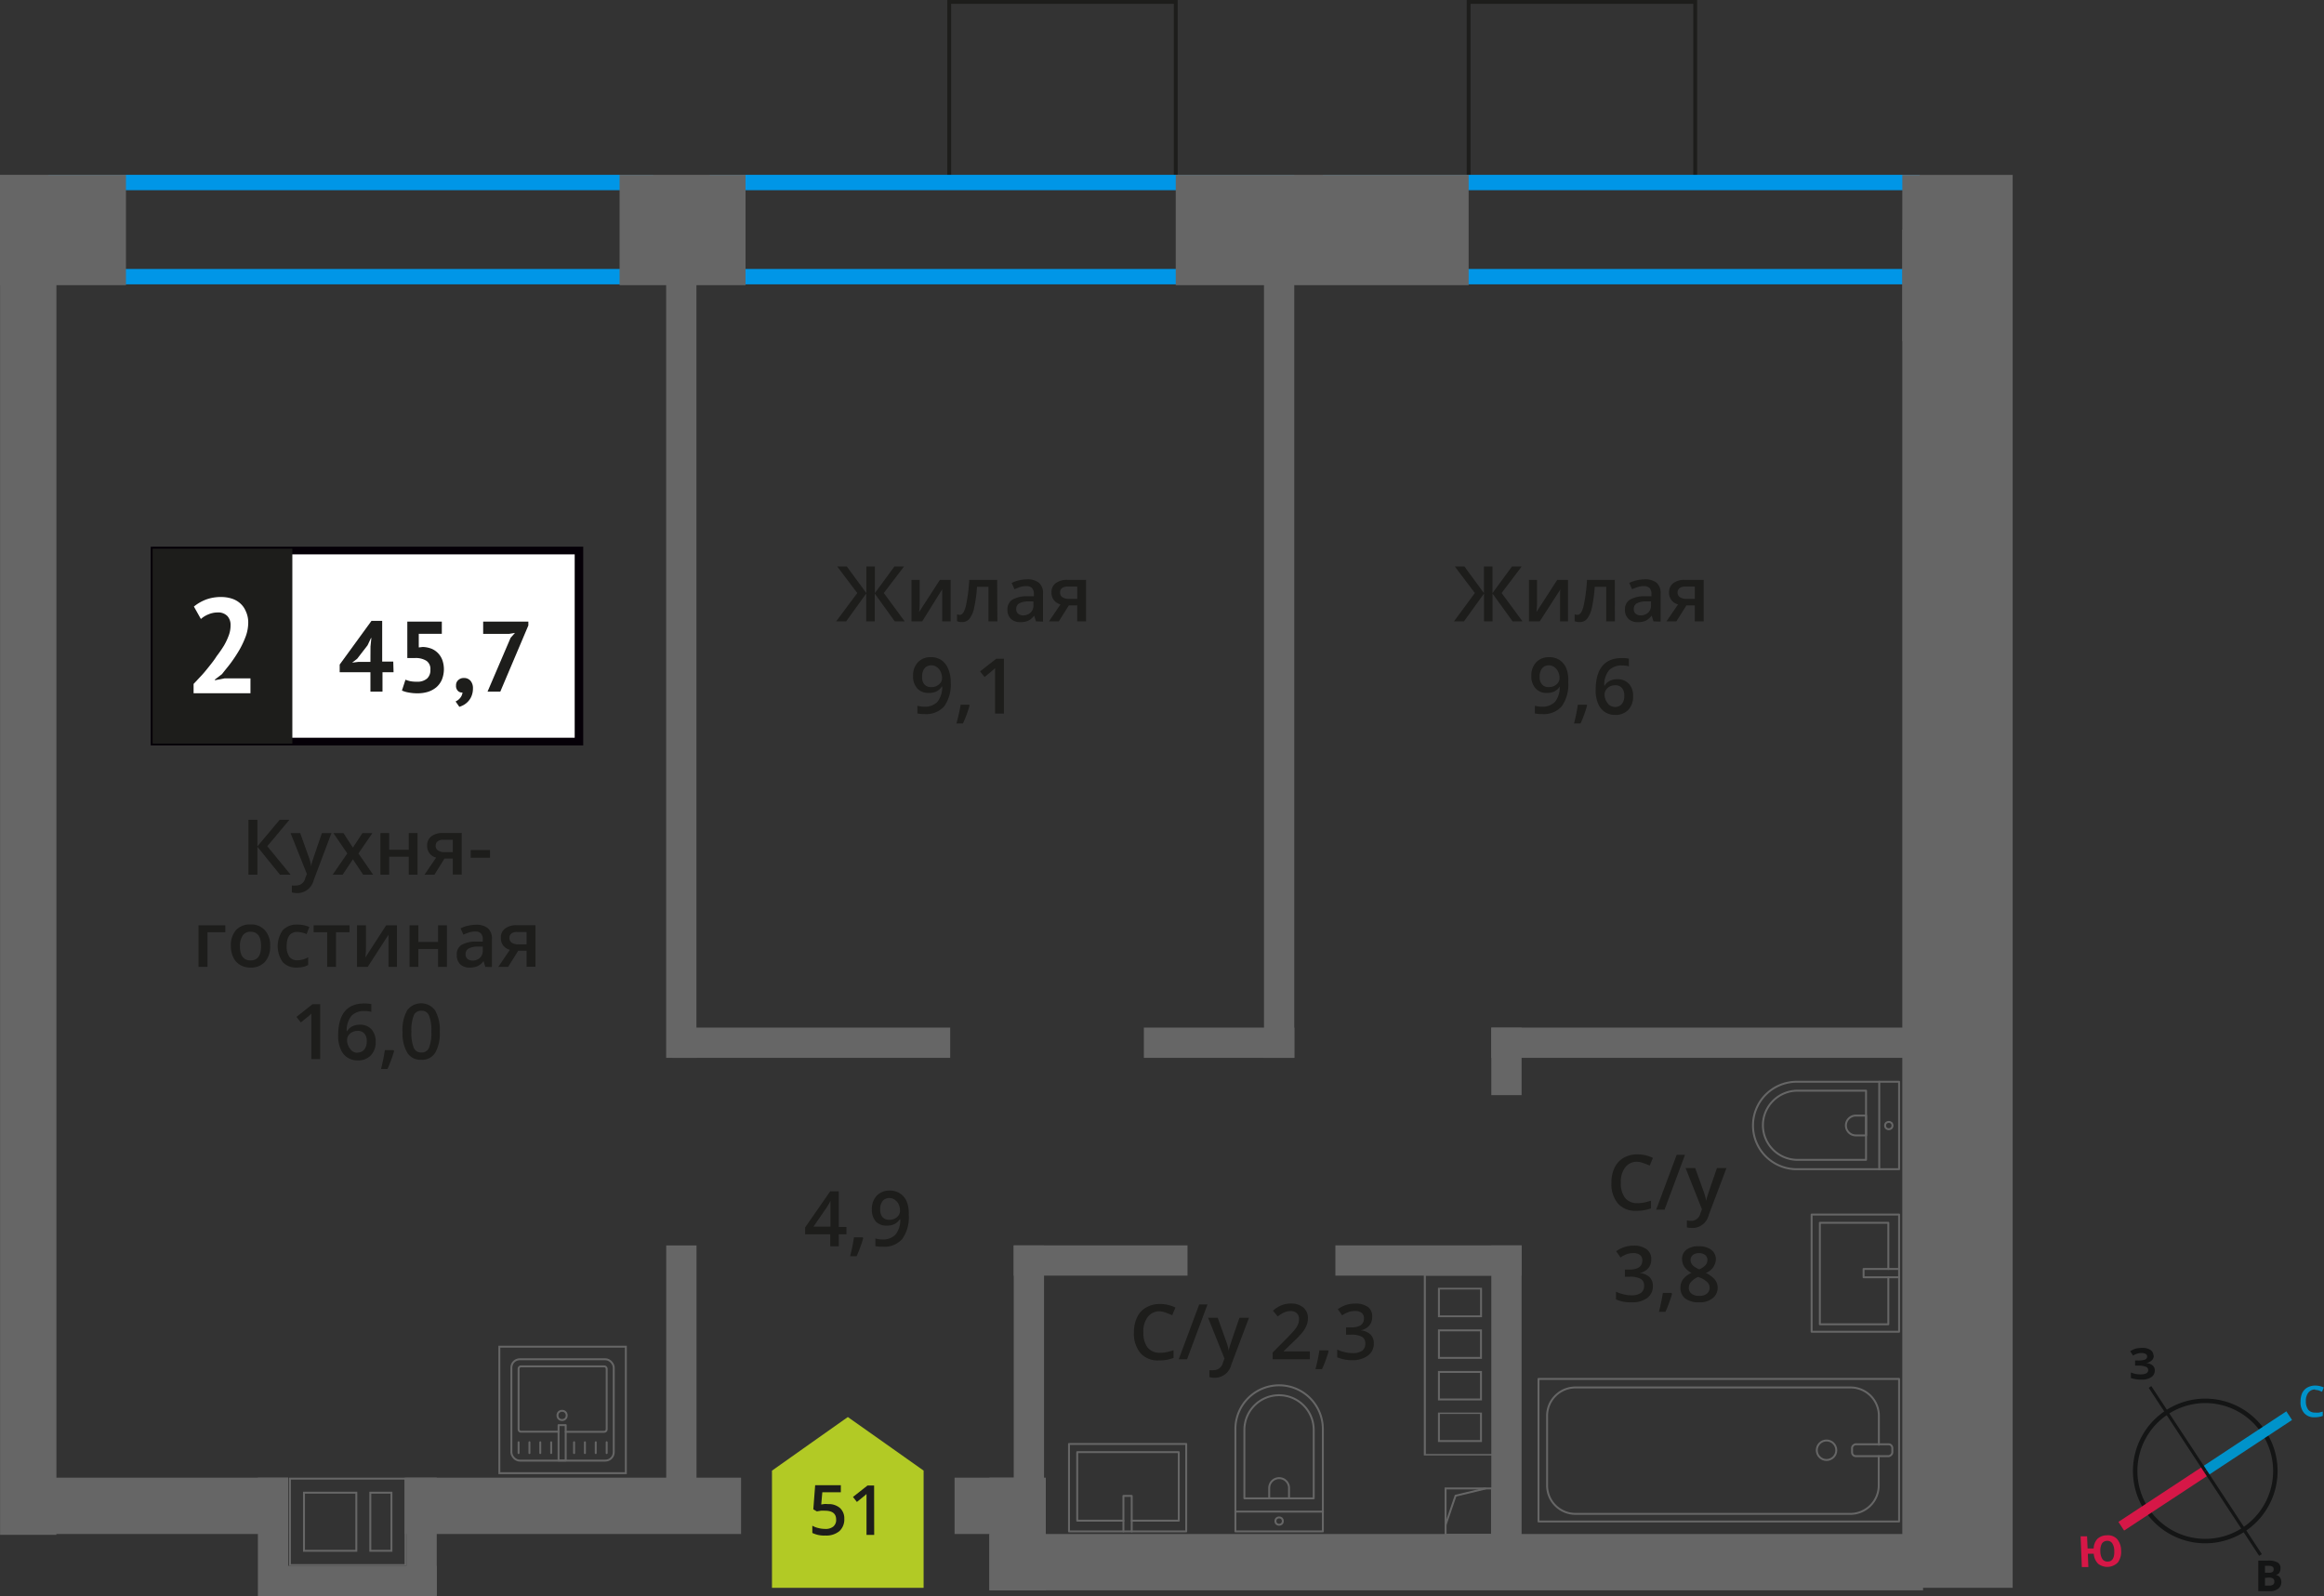 <svg xmlns="http://www.w3.org/2000/svg" width="302.4" height="207.69" viewBox="0 0 302.4 207.69">
  <rect x="0" y="0" width="302.4" height="207.69" fill="#333333" stroke="none"/>
  <defs>
    <style>
      .cls-1, .cls-11, .cls-12, .cls-13, .cls-3, .cls-4 {
        fill: none;
      }

      .cls-1, .cls-9 {
        stroke: #1d1d1b;
        stroke-width: 0.5px;
      }

      .cls-1, .cls-11, .cls-12, .cls-13, .cls-3 {
        stroke-miterlimit: 10;
      }

      .cls-2 {
        fill: #0096e7;
      }

      .cls-3, .cls-4 {
        stroke: #666;
        stroke-width: 0.25px;
      }

      .cls-4 {
        stroke-linecap: round;
        stroke-linejoin: round;
      }

      .cls-5 {
        fill: #666;
      }

      .cls-6, .cls-9 {
        fill: #1d1d1b;
      }

      .cls-7 {
        fill: #fff;
      }

      .cls-8 {
        fill: #050007;
      }

      .cls-9 {
        stroke-miterlimit: 22.93;
      }

      .cls-10 {
        fill: #b2ca25;
        fill-rule: evenodd;
      }

      .cls-11 {
        stroke: #141515;
        stroke-width: 0.58px;
      }

      .cls-12 {
        stroke: #0093ca;
        stroke-width: 1.35px;
      }

      .cls-13 {
        stroke: #d61747;
        stroke-width: 1.35px;
      }

      .cls-14 {
        fill: #141515;
      }

      .cls-15 {
        fill: #0093ca;
      }

      .cls-16 {
        fill: #d61747;
      }
    </style>
  </defs>
  <g id="text">
    <g>
      <rect class="cls-1" x="191.1" y="0.25" width="29.48" height="23.82"/>
      <rect class="cls-1" x="123.51" y="0.25" width="29.48" height="23.82"/>
      <path class="cls-2" d="M83,24.75V35H8.28V24.75H83m2-2H6.28V37H85V22.75Z"/>
      <path class="cls-2" d="M166.41,24.75V35H94.33V24.75h72.08m2-2H92.33V37h76.08V22.75Z"/>
      <path class="cls-2" d="M247.79,24.75V35H174.14V24.75h73.65m2-2H172.14V37h77.65V22.75Z"/>
      <g>
        <rect class="cls-3" x="188.1" y="193.69" width="6.04" height="6.04"/>
        <polyline class="cls-3" points="188.1 198.42 189.4 194.64 193.34 193.69"/>
      </g>
      <g>
        <path class="cls-4" d="M156.94,184.09h13.32a5.69,5.69,0,0,1,5.69,5.69v0a5.69,5.69,0,0,1-5.69,5.69H156.94a0,0,0,0,1,0,0V184.09a0,0,0,0,1,0,0Z" transform="translate(-23.34 356.22) rotate(-90)"/>
        <path class="cls-4" d="M159.73,183.76h8.91a4.51,4.51,0,0,1,4.51,4.51v0a4.51,4.51,0,0,1-4.51,4.51h-8.91a0,0,0,0,1,0,0v-9A0,0,0,0,1,159.73,183.76Z" transform="translate(-21.84 354.71) rotate(-90)"/>
        <path class="cls-4" d="M165.13,192.38h1.34a1.29,1.29,0,0,1,1.29,1.29v0a1.29,1.29,0,0,1-1.29,1.29h-1.34a0,0,0,0,1,0,0v-2.58A0,0,0,0,1,165.13,192.38Z" transform="translate(-27.23 360.11) rotate(-90)"/>
        <circle class="cls-4" cx="166.44" cy="197.94" r="0.48"/>
        <line class="cls-4" x1="172.14" y1="196.71" x2="160.75" y2="196.7"/>
      </g>
      <g>
        <rect class="cls-4" x="141.03" y="185.97" width="11.38" height="15.25" transform="translate(-46.87 340.31) rotate(-90)"/>
        <polyline class="cls-4" points="146.18 199.28 146.18 194.66 147.26 194.66 147.26 199.28"/>
        <polyline class="cls-4" points="146.18 197.89 140.17 197.89 140.17 188.97 153.38 188.97 153.38 197.89 147.26 197.89"/>
      </g>
      <g>
        <g>
          <rect class="cls-4" x="214.38" y="165.26" width="18.55" height="46.92" transform="translate(34.93 412.37) rotate(-90)"/>
          <rect class="cls-4" x="242.83" y="186.1" width="1.55" height="5.24" rx="0.49" transform="translate(54.89 432.32) rotate(-90)"/>
          <path class="cls-4" d="M244.46,189.49v3.82a3.69,3.69,0,0,1-3.69,3.69H205a3.69,3.69,0,0,1-3.69-3.69v-9.08a3.69,3.69,0,0,1,3.69-3.68h35.79a3.69,3.69,0,0,1,3.69,3.68V188"/>
          <circle class="cls-4" cx="237.67" cy="188.72" r="1.27"/>
        </g>
        <g>
          <path class="cls-4" d="M228.1,140.78h13.32a5.69,5.69,0,0,1,5.69,5.69v0a5.69,5.69,0,0,1-5.69,5.69H228.1a0,0,0,0,1,0,0V140.78a0,0,0,0,1,0,0Z" transform="matrix(-1, 0, 0, -1, 475.21, 292.93)"/>
          <path class="cls-4" d="M229.39,142h8.91a4.51,4.51,0,0,1,4.51,4.51v0A4.51,4.51,0,0,1,238.3,151h-8.91a0,0,0,0,1,0,0v-9A0,0,0,0,1,229.39,142Z" transform="translate(472.2 292.93) rotate(180)"/>
          <path class="cls-4" d="M240.18,145.18h1.34a1.29,1.29,0,0,1,1.29,1.29v0a1.29,1.29,0,0,1-1.29,1.29h-1.34a0,0,0,0,1,0,0v-2.58A0,0,0,0,1,240.18,145.18Z" transform="matrix(-1, 0, 0, -1, 483, 292.93)"/>
          <circle class="cls-4" cx="245.77" cy="146.47" r="0.48"/>
          <line class="cls-4" x1="244.53" y1="152.16" x2="244.53" y2="140.77"/>
        </g>
        <g>
          <rect class="cls-4" x="235.72" y="158.04" width="11.38" height="15.25" transform="translate(482.83 331.34) rotate(180)"/>
          <polyline class="cls-4" points="247.11 165.13 242.49 165.13 242.49 166.21 247.11 166.21"/>
          <polyline class="cls-4" points="245.71 165.13 245.71 159.12 236.8 159.12 236.8 172.33 245.71 172.33 245.71 166.21"/>
        </g>
      </g>
      <g>
        <g>
          <rect class="cls-4" x="66.55" y="176.88" width="13.32" height="13.19" rx="1.09" transform="translate(146.41 366.95) rotate(180)"/>
          <path class="cls-4" d="M72.68,186.31H67.79a.32.32,0,0,1-.31-.32v-7.86a.31.31,0,0,1,.31-.32H78.62a.32.32,0,0,1,.32.32V186a.33.33,0,0,1-.32.32h-5"/>
          <circle class="cls-4" cx="73.14" cy="184.19" r="0.6"/>
          <rect class="cls-4" x="72.68" y="185.46" width="0.93" height="4.61" transform="translate(146.29 375.52) rotate(180)"/>
          <line class="cls-4" x1="78.94" y1="189.09" x2="78.94" y2="187.68"/>
          <line class="cls-4" x1="77.52" y1="189.09" x2="77.52" y2="187.68"/>
          <line class="cls-4" x1="76.11" y1="189.09" x2="76.11" y2="187.68"/>
          <line class="cls-4" x1="74.7" y1="189.09" x2="74.7" y2="187.68"/>
          <line class="cls-4" x1="71.72" y1="189.09" x2="71.72" y2="187.68"/>
          <line class="cls-4" x1="70.3" y1="189.09" x2="70.3" y2="187.68"/>
          <line class="cls-4" x1="68.89" y1="189.09" x2="68.89" y2="187.68"/>
          <line class="cls-4" x1="67.48" y1="189.09" x2="67.48" y2="187.68"/>
        </g>
        <path class="cls-5" d="M81.31,175.37v16.21H65.1V175.37H81.31m.25-.25H64.85v16.71H81.56V175.12Z"/>
      </g>
      <path class="cls-5" d="M187.12,166h7.3v23.21h-8.89v-1.57h0V184l0-.25V182.2h0v-3.58l0-.25h0v-1.58h0v-3.58l0-.25h0v-1.58h0V167.8l0-.25V166h1.59m5.72,5.41v-3.83h-5.73v3.83h5.72m0,5.41V173h-5.72v3.83h5.72m0,5.41v-3.83h-5.72v3.83h5.72m0,5.41v-3.83h-5.72v3.83h5.72m-5.47-21.89h-2.09v2.08h0v3.33h0v2.08h0v3.33h0v2.08h0V182h0V184h0v3.33h0v2.07h9.39v-2.07h0V184h0V182h0v-3.33h0v-2.08h0v-3.33h0v-2.08h0V167.8h0v-2.08h-7.3Zm5.22,5.41h-5.22V167.8h5.23v3.33Zm0,5.41h-5.22v-3.33h5.22v3.33Zm0,5.41h-5.22v-3.33h5.22V182Zm0,5.41h-5.22V184h5.22v3.33Z"/>
      <rect class="cls-5" x="80.62" y="22.75" width="16.39" height="14.36"/>
      <rect class="cls-5" y="22.75" width="16.39" height="14.36"/>
      <rect class="cls-5" x="162.78" y="107.5" width="183.86" height="14.36" transform="translate(369.39 -140.02) rotate(90)"/>
      <rect class="cls-5" x="152.99" y="22.75" width="38.11" height="14.36"/>
      <rect class="cls-5" x="112.51" y="181.46" width="42.73" height="3.94" transform="translate(317.31 49.56) rotate(90)"/>
      <rect class="cls-5" x="71.19" y="177.56" width="34.93" height="3.94" transform="translate(268.19 90.88) rotate(90)"/>
      <rect class="cls-5" x="36.42" y="83.46" width="104.47" height="3.94" transform="translate(174.08 -3.23) rotate(90)"/>
      <rect class="cls-5" x="114.21" y="83.46" width="104.47" height="3.94" transform="translate(251.87 -81.02) rotate(90)"/>
      <rect class="cls-5" x="174.66" y="181.46" width="42.73" height="3.94" transform="translate(379.45 -12.59) rotate(90)"/>
      <rect class="cls-5" x="191.63" y="136.15" width="8.78" height="3.94" transform="translate(334.14 -57.9) rotate(90)"/>
      <rect class="cls-5" x="131.91" y="162.07" width="22.62" height="3.94" transform="translate(286.43 328.07) rotate(-180)"/>
      <rect class="cls-5" x="173.76" y="162.07" width="24.23" height="3.94" transform="translate(371.75 328.07) rotate(-180)"/>
      <rect class="cls-5" x="194.05" y="133.73" width="57.06" height="3.94" transform="translate(445.16 271.39) rotate(-180)"/>
      <rect class="cls-5" x="148.83" y="133.73" width="19.58" height="3.94" transform="translate(317.25 271.39) rotate(-180)"/>
      <rect class="cls-5" x="87.52" y="133.73" width="36.13" height="3.94" transform="translate(211.16 271.39) rotate(-180)"/>
      <rect class="cls-5" x="-82.68" y="109.72" width="172.69" height="7.33" transform="translate(117.06 109.72) rotate(90)"/>
      <rect class="cls-5" x="125.08" y="195.95" width="14.67" height="7.33" transform="translate(332.03 67.21) rotate(90)"/>
      <rect class="cls-5" x="5.77" y="192.29" width="31.73" height="7.33"/>
      <rect class="cls-5" x="124.21" y="192.29" width="11.63" height="7.33"/>
      <rect class="cls-5" x="243.93" y="33.48" width="14.54" height="7.33" transform="translate(288.35 -214.05) rotate(90)"/>
      <rect class="cls-5" x="128.74" y="199.62" width="121.49" height="7.33"/>
      <rect class="cls-5" x="52.66" y="192.29" width="43.77" height="7.33"/>
      <rect class="cls-5" x="47.15" y="198.02" width="15.4" height="3.94" transform="translate(254.85 145.13) rotate(90)"/>
      <rect class="cls-5" x="27.83" y="198.02" width="15.4" height="3.94" transform="translate(235.52 164.46) rotate(90)"/>
      <rect class="cls-5" x="33.98" y="203.76" width="22.84" height="3.94" transform="translate(90.8 411.45) rotate(-180)"/>
      <path class="cls-5" d="M52.64,192.54v11H37.85v-11H52.64m-4.58,9.39h3v-7.81h-3v7.81m-8.63,0h7.06v-7.81H39.43v7.81m13.46-9.64H37.6v11.47H52.89V192.29Zm-4.58,9.39v-7.31h2.5v7.31Zm-8.63,0v-7.31h6.56v7.31Z"/>
      <g>
        <g>
          <path class="cls-6" d="M37.81,113.82H36.43L33.5,110.2v3.62H32.33v-7.14H33.5v3.45l2.89-3.45h1.27l-2.88,3.44Z"/>
          <path class="cls-6" d="M37.81,108.41h1.25l1.1,3.07a6.28,6.28,0,0,1,.33,1.23h0a5.12,5.12,0,0,1,.16-.66c.08-.25.49-1.46,1.24-3.64h1.24l-2.31,6.12a2.19,2.19,0,0,1-2.1,1.69,3,3,0,0,1-.74-.09v-.9a2.65,2.65,0,0,0,.59,0,1.2,1.2,0,0,0,1.16-1l.2-.5Z"/>
          <path class="cls-6" d="M45.19,111.06l-1.81-2.65h1.31l1.23,1.89,1.24-1.89h1.3l-1.82,2.65,1.91,2.76h-1.3l-1.33-2-1.33,2h-1.3Z"/>
          <path class="cls-6" d="M50.64,108.41v2.17h2.55v-2.17h1.14v5.41H53.19v-2.33H50.64v2.33H49.5v-5.41Z"/>
          <path class="cls-6" d="M56.53,113.82H55.24l1.51-2.22a1.57,1.57,0,0,1-.86-.56,1.54,1.54,0,0,1-.31-1,1.43,1.43,0,0,1,.54-1.2,2.35,2.35,0,0,1,1.5-.44h2.46v5.41H58.92v-2.09H57.84Zm.16-3.76a.7.7,0,0,0,.32.62,1.51,1.51,0,0,0,.85.21h1.06v-1.61H57.67a1.16,1.16,0,0,0-.72.2A.71.71,0,0,0,56.69,110.06Z"/>
          <path class="cls-6" d="M61.25,111.62v-1h2.51v1Z"/>
          <path class="cls-6" d="M29.32,120.41v.9H27v4.51H25.83v-5.41Z"/>
          <path class="cls-6" d="M35.15,123.11a2.89,2.89,0,0,1-.68,2.06,2.41,2.41,0,0,1-1.89.74,2.53,2.53,0,0,1-1.33-.34,2.25,2.25,0,0,1-.9-1,3.46,3.46,0,0,1-.31-1.48,3,3,0,0,1,.67-2.06,2.46,2.46,0,0,1,1.9-.73,2.39,2.39,0,0,1,1.86.75A2.89,2.89,0,0,1,35.15,123.11Zm-3.93,0c0,1.24.46,1.87,1.38,1.87s1.37-.63,1.37-1.87-.46-1.86-1.38-1.86a1.15,1.15,0,0,0-1,.48A2.43,2.43,0,0,0,31.22,123.11Z"/>
          <path class="cls-6" d="M38.65,125.91a2.37,2.37,0,0,1-1.86-.71,3.61,3.61,0,0,1,0-4.15,2.44,2.44,0,0,1,1.92-.73,3.65,3.65,0,0,1,1.54.31l-.35.93a3.43,3.43,0,0,0-1.2-.29c-.93,0-1.4.62-1.4,1.86a2.27,2.27,0,0,0,.35,1.37,1.21,1.21,0,0,0,1,.46,2.87,2.87,0,0,0,1.45-.39v1a2.14,2.14,0,0,1-.65.25A3.56,3.56,0,0,1,38.65,125.91Z"/>
          <path class="cls-6" d="M45.48,120.41v.9H43.72v4.51H42.57v-4.51H40.81v-.9Z"/>
          <path class="cls-6" d="M47.62,120.41v2.77c0,.33,0,.8-.08,1.42l2.71-4.19h1.4v5.41h-1.1V123.1c0-.15,0-.4,0-.73s0-.58,0-.73l-2.7,4.18h-1.4v-5.41Z"/>
          <path class="cls-6" d="M54.44,120.41v2.17H57v-2.17h1.15v5.41H57v-2.33H54.44v2.33H53.29v-5.41Z"/>
          <path class="cls-6" d="M63.15,125.82l-.23-.76h0a2.07,2.07,0,0,1-.79.67,2.44,2.44,0,0,1-1,.18,1.73,1.73,0,0,1-1.25-.43,1.62,1.62,0,0,1-.44-1.21A1.41,1.41,0,0,1,60,123a3.53,3.53,0,0,1,1.89-.47l.93,0v-.28a1.1,1.1,0,0,0-.24-.78,1,1,0,0,0-.75-.25,2.67,2.67,0,0,0-.8.12,5.84,5.84,0,0,0-.73.29l-.37-.82a3.65,3.65,0,0,1,1-.35,4.45,4.45,0,0,1,1-.12,2.33,2.33,0,0,1,1.55.45,1.76,1.76,0,0,1,.53,1.41v3.64ZM61.44,125a1.39,1.39,0,0,0,1-.35,1.25,1.25,0,0,0,.38-1v-.47l-.69,0a2.38,2.38,0,0,0-1.18.27.81.81,0,0,0-.37.74.75.75,0,0,0,.21.56A1,1,0,0,0,61.44,125Z"/>
          <path class="cls-6" d="M66.12,125.82H64.84l1.5-2.22a1.61,1.61,0,0,1-.86-.56,1.54,1.54,0,0,1-.31-1,1.43,1.43,0,0,1,.54-1.2,2.37,2.37,0,0,1,1.5-.44h2.46v5.41H68.52v-2.09H67.43Zm.17-3.76a.7.7,0,0,0,.31.62,1.51,1.51,0,0,0,.85.21h1.07v-1.61H67.27a1.18,1.18,0,0,0-.73.2A.7.7,0,0,0,66.29,122.06Z"/>
          <path class="cls-6" d="M41.66,137.82H40.51v-4.61c0-.55,0-1,0-1.31a3.49,3.49,0,0,1-.27.26l-1.1.89-.57-.72,2.09-1.65h1Z"/>
          <path class="cls-6" d="M44,134.77q0-4.19,3.41-4.19a3.94,3.94,0,0,1,.91.09v1a3.17,3.17,0,0,0-.86-.1,2.24,2.24,0,0,0-1.72.61,3,3,0,0,0-.63,2h.06a1.66,1.66,0,0,1,.65-.61,2.1,2.1,0,0,1,1-.22,1.94,1.94,0,0,1,1.52.6,2.33,2.33,0,0,1,.54,1.62,2.44,2.44,0,0,1-.63,1.77,2.25,2.25,0,0,1-1.71.65,2.35,2.35,0,0,1-1.33-.37,2.28,2.28,0,0,1-.87-1.07A4.16,4.16,0,0,1,44,134.77Zm2.49,2.2a1.11,1.11,0,0,0,.91-.39,1.64,1.64,0,0,0,.32-1.08,1.44,1.44,0,0,0-.3-1,1.1,1.1,0,0,0-.9-.35,1.39,1.39,0,0,0-.68.16,1.24,1.24,0,0,0-.5.43,1,1,0,0,0-.18.56,1.8,1.8,0,0,0,.38,1.16A1.15,1.15,0,0,0,46.51,137Z"/>
          <path class="cls-6" d="M51.28,136.77a16.51,16.51,0,0,1-.86,2.33h-.84a24.28,24.28,0,0,0,.5-2.45h1.13Z"/>
          <path class="cls-6" d="M57.22,134.25a5,5,0,0,1-.6,2.76,2,2,0,0,1-1.83.9A2,2,0,0,1,53,137a5,5,0,0,1-.62-2.73,5.12,5.12,0,0,1,.6-2.79,2.25,2.25,0,0,1,3.63,0A5,5,0,0,1,57.22,134.25Zm-3.69,0a5.2,5.2,0,0,0,.3,2.08,1,1,0,0,0,1,.63,1,1,0,0,0,1-.64,5.18,5.18,0,0,0,.3-2.07,5.27,5.27,0,0,0-.3-2.08,1,1,0,0,0-1-.64,1,1,0,0,0-1,.63A5.22,5.22,0,0,0,53.53,134.25Z"/>
        </g>
        <g>
          <rect class="cls-7" x="20.11" y="71.65" width="54.7" height="24.87"/>
          <path class="cls-8" d="M74.8,72.14H20.7V96H74.8Zm-54.64-1H75.89V97H19.61V71.15Z"/>
          <rect class="cls-9" x="20.11" y="71.65" width="17.68" height="24.87"/>
          <g>
            <path class="cls-6" d="M51.21,87.48H49.77V90H48.2V87.48h-4v-1l4.14-5.69h1.39v5.3h1.44Zm-3-3.35.11-1.1h-.05l-.44.94-1.36,1.76-.65.5.83-.1H48.2Z"/>
            <path class="cls-6" d="M54.26,88.71a1.87,1.87,0,0,0,1.32-.42A1.46,1.46,0,0,0,56,87.14,1.27,1.27,0,0,0,55.5,86,2.61,2.61,0,0,0,54,85.63l-1,0V80.89h4.49v1.59h-3v1.77l.53-.06a3.52,3.52,0,0,1,1.16.24A2.55,2.55,0,0,1,57,85a2.59,2.59,0,0,1,.56.9,3.64,3.64,0,0,1-.06,2.54,2.77,2.77,0,0,1-.73,1,3.27,3.27,0,0,1-1.09.59,4.58,4.58,0,0,1-1.37.19,5.83,5.83,0,0,1-1.12-.1,3.63,3.63,0,0,1-.89-.26l.46-1.41a3.94,3.94,0,0,0,.66.2A4.26,4.26,0,0,0,54.26,88.71Z"/>
            <path class="cls-6" d="M59.34,89.19a.88.88,0,0,1,.3-.7,1,1,0,0,1,.72-.26,1.07,1.07,0,0,1,.86.36,1.45,1.45,0,0,1,.32,1,2.56,2.56,0,0,1-.19,1,2.22,2.22,0,0,1-.45.7,2.35,2.35,0,0,1-.57.45,3.13,3.13,0,0,1-.56.24l-.49-.7a1.62,1.62,0,0,0,.61-.47,1.3,1.3,0,0,0,.29-.7.7.7,0,0,1-.57-.18A.89.89,0,0,1,59.34,89.19Z"/>
            <path class="cls-6" d="M63.44,90l3-7,.57-.64-.78.13H62.87V80.89h5.88v.5L65.1,90Z"/>
          </g>
          <path class="cls-7" d="M32.3,80.93A5.28,5.28,0,0,1,32,82.74a11.84,11.84,0,0,1-.82,1.78,19.07,19.07,0,0,1-1.11,1.7c-.4.54-.8,1-1.18,1.5l-.93.71v.09l1.26-.24h3.37v1.93H25.19V89c.28-.29.59-.63.94-1s.71-.81,1.06-1.25.71-.89,1-1.36A16,16,0,0,0,29.15,84a8.45,8.45,0,0,0,.64-1.38A3.66,3.66,0,0,0,30,81.35a1.68,1.68,0,0,0-.41-1.18,1.65,1.65,0,0,0-1.3-.47,3,3,0,0,0-1.15.24,3.25,3.25,0,0,0-1,.61l-.91-1.62a5.78,5.78,0,0,1,1.55-.9,5.52,5.52,0,0,1,2-.34,4.45,4.45,0,0,1,1.39.21,3,3,0,0,1,1.08.61,2.74,2.74,0,0,1,.72,1A3.41,3.41,0,0,1,32.3,80.93Z"/>
        </g>
      </g>
      <g>
        <path class="cls-6" d="M191.91,77.17l-2.61-3.45h1.25l2.54,3.46V73.72h1.11v3.46l2.54-3.46H198l-2.61,3.45,2.72,3.69h-1.29l-2.61-3.62v3.62h-1.11V77.24l-2.61,3.62h-1.3Z"/>
        <path class="cls-6" d="M200,75.46v2.77c0,.32,0,.8-.08,1.42l2.71-4.19h1.4v5.4H203V78.14c0-.15,0-.39,0-.73s0-.58.05-.73l-2.7,4.18h-1.4v-5.4Z"/>
        <path class="cls-6" d="M210.13,80.86H209v-4.5h-1.49a19.08,19.08,0,0,1-.37,2.71,3.57,3.57,0,0,1-.61,1.43,1.2,1.2,0,0,1-1,.45,1.65,1.65,0,0,1-.63-.11v-.9a1,1,0,0,0,.37.07c.33,0,.59-.37.78-1.12a21.33,21.33,0,0,0,.45-3.43h3.62Z"/>
        <path class="cls-6" d="M215.15,80.86l-.23-.75h0a2.33,2.33,0,0,1-.79.67,2.45,2.45,0,0,1-1,.18,1.7,1.7,0,0,1-1.24-.43,1.61,1.61,0,0,1-.45-1.22,1.45,1.45,0,0,1,.62-1.26,3.69,3.69,0,0,1,1.89-.46l.94,0v-.29a1.09,1.09,0,0,0-.24-.77,1,1,0,0,0-.75-.26,2.63,2.63,0,0,0-.8.12c-.25.09-.5.18-.73.29l-.37-.82a4,4,0,0,1,1-.35,4.37,4.37,0,0,1,1-.12,2.34,2.34,0,0,1,1.56.45,1.76,1.76,0,0,1,.52,1.41v3.64Zm-1.7-.78a1.43,1.43,0,0,0,1-.35,1.27,1.27,0,0,0,.38-1v-.47l-.7,0a2.41,2.41,0,0,0-1.18.27.83.83,0,0,0-.36.74.73.73,0,0,0,.21.56A.94.94,0,0,0,213.45,80.08Z"/>
        <path class="cls-6" d="M218.13,80.86h-1.29l1.51-2.21a1.53,1.53,0,0,1-1.17-1.56,1.46,1.46,0,0,1,.54-1.2,2.41,2.41,0,0,1,1.5-.43h2.46v5.4h-1.15V78.78h-1.09Zm.16-3.76a.68.68,0,0,0,.32.62,1.51,1.51,0,0,0,.85.21h1.07v-1.6h-1.25a1.18,1.18,0,0,0-.73.2A.68.68,0,0,0,218.29,77.1Z"/>
        <path class="cls-6" d="M204.06,88.77a4.88,4.88,0,0,1-.85,3.15,3.11,3.11,0,0,1-2.55,1,4,4,0,0,1-.94-.08v-1a3.28,3.28,0,0,0,.88.12,2.25,2.25,0,0,0,1.73-.62,3,3,0,0,0,.62-2h0a1.76,1.76,0,0,1-.7.64,2.18,2.18,0,0,1-.95.19,1.89,1.89,0,0,1-1.49-.59,2.3,2.3,0,0,1-.55-1.62,2.48,2.48,0,0,1,.63-1.78,2.25,2.25,0,0,1,1.71-.66,2.35,2.35,0,0,1,1.33.37,2.44,2.44,0,0,1,.88,1.08A4.29,4.29,0,0,1,204.06,88.77Zm-2.49-2.19a1.11,1.11,0,0,0-.91.39,1.69,1.69,0,0,0-.32,1.09,1.42,1.42,0,0,0,.3,1,1.1,1.1,0,0,0,.89.35,1.43,1.43,0,0,0,1-.35,1.06,1.06,0,0,0,.4-.81,2,2,0,0,0-.17-.81,1.58,1.58,0,0,0-.47-.6A1.24,1.24,0,0,0,201.57,86.58Z"/>
        <path class="cls-6" d="M206.51,91.81a15.89,15.89,0,0,1-.85,2.34h-.85a22.73,22.73,0,0,0,.5-2.45h1.13Z"/>
        <path class="cls-6" d="M207.63,89.82q0-4.18,3.42-4.19a4.55,4.55,0,0,1,.9.08v1a3.1,3.1,0,0,0-.86-.11,2.25,2.25,0,0,0-1.72.62,3,3,0,0,0-.62,2h.05a1.59,1.59,0,0,1,.65-.61,2,2,0,0,1,1-.22,1.94,1.94,0,0,1,1.51.6,2.29,2.29,0,0,1,.54,1.61,2.47,2.47,0,0,1-.63,1.78,2.25,2.25,0,0,1-1.71.65,2.35,2.35,0,0,1-1.33-.37,2.33,2.33,0,0,1-.87-1.07A4.16,4.16,0,0,1,207.63,89.82ZM210.12,92a1.12,1.12,0,0,0,.91-.38,1.61,1.61,0,0,0,.32-1.09,1.42,1.42,0,0,0-.3-1,1.1,1.1,0,0,0-.9-.36,1.58,1.58,0,0,0-.68.16,1.23,1.23,0,0,0-.49.44,1,1,0,0,0-.19.56,1.8,1.8,0,0,0,.38,1.16A1.18,1.18,0,0,0,210.12,92Z"/>
      </g>
      <g>
        <path class="cls-6" d="M111.55,77.17l-2.61-3.45h1.25l2.54,3.46V73.72h1.11v3.46l2.54-3.46h1.25L115,77.17l2.72,3.69h-1.29l-2.61-3.62v3.62h-1.11V77.24l-2.61,3.62h-1.3Z"/>
        <path class="cls-6" d="M119.67,75.46v2.77c0,.32,0,.8-.08,1.42l2.71-4.19h1.4v5.4h-1.1V78.14c0-.15,0-.39,0-.73s0-.58,0-.73L120,80.86h-1.4v-5.4Z"/>
        <path class="cls-6" d="M129.78,80.86h-1.16v-4.5h-1.49a17.72,17.72,0,0,1-.37,2.71,3.44,3.44,0,0,1-.6,1.43,1.2,1.2,0,0,1-1,.45,1.65,1.65,0,0,1-.63-.11v-.9a.92.92,0,0,0,.36.07c.33,0,.59-.37.78-1.12a21.33,21.33,0,0,0,.45-3.43h3.63Z"/>
        <path class="cls-6" d="M134.8,80.86l-.23-.75h0a2.16,2.16,0,0,1-.79.67,2.44,2.44,0,0,1-1,.18,1.69,1.69,0,0,1-1.24-.43,1.61,1.61,0,0,1-.45-1.22,1.45,1.45,0,0,1,.62-1.26,3.63,3.63,0,0,1,1.89-.46l.93,0v-.29a1.09,1.09,0,0,0-.24-.77,1,1,0,0,0-.75-.26,2.67,2.67,0,0,0-.8.12c-.25.09-.49.18-.73.29l-.37-.82a4,4,0,0,1,1-.35,4.45,4.45,0,0,1,1-.12,2.33,2.33,0,0,1,1.55.45,1.76,1.76,0,0,1,.53,1.41v3.64Zm-1.71-.78a1.42,1.42,0,0,0,1-.35,1.27,1.27,0,0,0,.38-1v-.47l-.69,0a2.38,2.38,0,0,0-1.18.27.82.82,0,0,0-.37.74.73.73,0,0,0,.21.56A1,1,0,0,0,133.09,80.08Z"/>
        <path class="cls-6" d="M137.77,80.86h-1.28l1.5-2.21a1.61,1.61,0,0,1-.86-.56,1.57,1.57,0,0,1-.31-1,1.44,1.44,0,0,1,.55-1.2,2.38,2.38,0,0,1,1.49-.43h2.46v5.4h-1.15V78.78h-1.09Zm.17-3.76a.68.68,0,0,0,.31.62,1.53,1.53,0,0,0,.85.21h1.07v-1.6h-1.25a1.2,1.2,0,0,0-.73.2A.67.67,0,0,0,137.94,77.1Z"/>
        <path class="cls-6" d="M123.71,88.77a4.94,4.94,0,0,1-.85,3.15,3.13,3.13,0,0,1-2.56,1,3.93,3.93,0,0,1-.93-.08v-1a3.26,3.26,0,0,0,.87.12,2.25,2.25,0,0,0,1.73-.62,3.07,3.07,0,0,0,.63-2h-.06a1.64,1.64,0,0,1-.7.64,2.18,2.18,0,0,1-1,.19,1.9,1.9,0,0,1-1.49-.59,2.3,2.3,0,0,1-.54-1.62,2.48,2.48,0,0,1,.63-1.78,2.22,2.22,0,0,1,1.71-.66,2.38,2.38,0,0,1,1.33.37,2.49,2.49,0,0,1,.87,1.08A4.29,4.29,0,0,1,123.71,88.77Zm-2.49-2.19a1.13,1.13,0,0,0-.92.39,1.68,1.68,0,0,0-.31,1.09,1.41,1.41,0,0,0,.29,1,1.13,1.13,0,0,0,.9.35,1.41,1.41,0,0,0,1-.35,1,1,0,0,0,.4-.81,2,2,0,0,0-.17-.81,1.49,1.49,0,0,0-.47-.6A1.18,1.18,0,0,0,121.22,86.58Z"/>
        <path class="cls-6" d="M126.16,91.81a16.12,16.12,0,0,1-.86,2.34h-.85A22.91,22.91,0,0,0,125,91.7h1.12Z"/>
        <path class="cls-6" d="M130.63,92.86h-1.15V88.25c0-.55,0-1,0-1.31a3.71,3.71,0,0,1-.28.26c-.11.1-.47.4-1.09.9l-.58-.73,2.1-1.65h1Z"/>
      </g>
      <g>
        <path class="cls-6" d="M150.94,170.64a1.91,1.91,0,0,0-1.58.72,3,3,0,0,0-.58,2,3.13,3.13,0,0,0,.55,2,2,2,0,0,0,1.61.68,4.24,4.24,0,0,0,.88-.09,8.32,8.32,0,0,0,.88-.24v1a5.15,5.15,0,0,1-1.9.32,3,3,0,0,1-2.41-.95,4,4,0,0,1-.84-2.72,4.37,4.37,0,0,1,.41-1.94,2.82,2.82,0,0,1,1.18-1.28,3.52,3.52,0,0,1,1.81-.45,4.57,4.57,0,0,1,2,.46l-.42,1a7.52,7.52,0,0,0-.76-.3A3,3,0,0,0,150.94,170.64Z"/>
        <path class="cls-6" d="M157.12,169.75l-2.66,7.13h-1.08l2.66-7.13Z"/>
        <path class="cls-6" d="M157.2,171.48h1.25l1.1,3.07a6.28,6.28,0,0,1,.33,1.23h0a5.12,5.12,0,0,1,.16-.66c.08-.25.49-1.47,1.24-3.64h1.24l-2.31,6.12a2.2,2.2,0,0,1-2.1,1.69,3.06,3.06,0,0,1-.74-.09v-.9a3.42,3.42,0,0,0,.59,0,1.22,1.22,0,0,0,1.17-1l.2-.51Z"/>
        <path class="cls-6" d="M170.44,176.88H165.6V176l1.84-1.85c.54-.55.9-.95,1.08-1.18a2.58,2.58,0,0,0,.39-.66,1.76,1.76,0,0,0,.12-.66,1,1,0,0,0-.29-.76,1.13,1.13,0,0,0-.8-.28,2,2,0,0,0-.8.16,3.73,3.73,0,0,0-.88.54l-.62-.75a3.87,3.87,0,0,1,1.15-.72,3.44,3.44,0,0,1,1.2-.21,2.4,2.4,0,0,1,1.6.52,1.77,1.77,0,0,1,.6,1.4,2.39,2.39,0,0,1-.18.92,3.58,3.58,0,0,1-.53.9,13.45,13.45,0,0,1-1.19,1.24l-1.24,1.2v.05h3.39Z"/>
        <path class="cls-6" d="M172.88,175.83a16.12,16.12,0,0,1-.86,2.34h-.85a22.42,22.42,0,0,0,.51-2.45h1.12Z"/>
        <path class="cls-6" d="M178.55,171.39a1.69,1.69,0,0,1-.4,1.13,1.94,1.94,0,0,1-1.11.6v0a2.14,2.14,0,0,1,1.29.54,1.54,1.54,0,0,1,.43,1.13,1.9,1.9,0,0,1-.73,1.59A3.31,3.31,0,0,1,176,177a4.76,4.76,0,0,1-2-.38v-1a4.37,4.37,0,0,0,1,.34,4.23,4.23,0,0,0,1,.12,2.12,2.12,0,0,0,1.24-.3,1.14,1.14,0,0,0,.41-1,.92.92,0,0,0-.46-.84,3,3,0,0,0-1.42-.26h-.62v-.94h.63c1.14,0,1.7-.39,1.7-1.18a.88.88,0,0,0-.29-.71,1.38,1.38,0,0,0-.88-.25,2.54,2.54,0,0,0-.78.12,3.53,3.53,0,0,0-.89.45l-.56-.8a3.68,3.68,0,0,1,2.28-.73,2.69,2.69,0,0,1,1.68.47A1.53,1.53,0,0,1,178.55,171.39Z"/>
      </g>
      <g>
        <path class="cls-6" d="M213.07,151.18a1.9,1.9,0,0,0-1.58.71,3,3,0,0,0-.58,2,3.05,3.05,0,0,0,.55,2,2,2,0,0,0,1.61.68,4.31,4.31,0,0,0,.88-.09c.28-.06.58-.14.88-.23v1a5.37,5.37,0,0,1-1.9.31,3,3,0,0,1-2.41-.95,3.94,3.94,0,0,1-.84-2.71,4.41,4.41,0,0,1,.41-1.95,2.87,2.87,0,0,1,1.18-1.28,3.5,3.5,0,0,1,1.81-.45,4.57,4.57,0,0,1,2,.46l-.42,1a4.73,4.73,0,0,0-.77-.3A2.59,2.59,0,0,0,213.07,151.18Z"/>
        <path class="cls-6" d="M219.25,150.28l-2.66,7.14H215.5l2.67-7.14Z"/>
        <path class="cls-6" d="M219.33,152h1.25l1.1,3.06a6.28,6.28,0,0,1,.33,1.23h0a4.66,4.66,0,0,1,.16-.65c.08-.26.49-1.47,1.24-3.64h1.24l-2.31,6.11a2.19,2.19,0,0,1-2.1,1.69,3.65,3.65,0,0,1-.74-.08v-.91a2.61,2.61,0,0,0,.59.06,1.22,1.22,0,0,0,1.17-1l.2-.5Z"/>
        <path class="cls-6" d="M214.86,163.92a1.68,1.68,0,0,1-.4,1.13,2,2,0,0,1-1.11.61v0a2.19,2.19,0,0,1,1.29.53,1.55,1.55,0,0,1,.43,1.14,1.89,1.89,0,0,1-.73,1.58,3.31,3.31,0,0,1-2.07.56,4.61,4.61,0,0,1-2-.38v-1a4.37,4.37,0,0,0,1,.34,3.76,3.76,0,0,0,1,.13,2.13,2.13,0,0,0,1.25-.31,1.12,1.12,0,0,0,.41-1,.92.92,0,0,0-.46-.84,2.87,2.87,0,0,0-1.42-.27h-.62v-.93H212c1.13,0,1.7-.4,1.7-1.19a.88.88,0,0,0-.29-.7,1.32,1.32,0,0,0-.88-.25,2.54,2.54,0,0,0-.78.11,3.9,3.9,0,0,0-.89.45l-.56-.8a3.74,3.74,0,0,1,2.28-.73,2.69,2.69,0,0,1,1.68.47A1.53,1.53,0,0,1,214.86,163.92Z"/>
        <path class="cls-6" d="M217.57,168.37a18.47,18.47,0,0,1-.86,2.34h-.85c.23-.88.39-1.7.51-2.46h1.12Z"/>
        <path class="cls-6" d="M221.08,162.18a2.52,2.52,0,0,1,1.6.47,1.5,1.5,0,0,1,.59,1.25,2,2,0,0,1-1.31,1.75,3.4,3.4,0,0,1,1.19.88,1.63,1.63,0,0,1,.35,1,1.71,1.71,0,0,1-.65,1.41,2.63,2.63,0,0,1-1.75.53,2.91,2.91,0,0,1-1.81-.49,1.72,1.72,0,0,1-.63-1.42,1.85,1.85,0,0,1,.33-1.07,2.77,2.77,0,0,1,1.1-.84,2.8,2.8,0,0,1-.94-.83,1.81,1.81,0,0,1-.28-1,1.46,1.46,0,0,1,.62-1.23A2.53,2.53,0,0,1,221.08,162.18Zm-1.33,5.39a.93.93,0,0,0,.36.78,1.51,1.51,0,0,0,1,.28,1.47,1.47,0,0,0,1-.29,1,1,0,0,0,.35-.78,1,1,0,0,0-.33-.73,2.89,2.89,0,0,0-1-.6l-.15-.07a2.54,2.54,0,0,0-.92.63A1.16,1.16,0,0,0,219.75,167.57Zm1.32-4.5a1.22,1.22,0,0,0-.79.24.8.8,0,0,0-.3.66.94.94,0,0,0,.11.45,1.17,1.17,0,0,0,.31.36,3.54,3.54,0,0,0,.7.4,2.23,2.23,0,0,0,.82-.55,1,1,0,0,0,.25-.66.8.8,0,0,0-.3-.66A1.27,1.27,0,0,0,221.07,163.07Z"/>
      </g>
      <g>
        <path class="cls-6" d="M110.14,160.62h-1v1.56h-1.11v-1.56h-3.27v-.89l3.27-4.71h1.11v4.65h1Zm-2.08-1v-1.8c0-.63,0-1.16,0-1.56h0a6.65,6.65,0,0,1-.43.78l-1.78,2.58Z"/>
        <path class="cls-6" d="M112.32,161.13a15.79,15.79,0,0,1-.86,2.34h-.84a25,25,0,0,0,.5-2.46h1.13Z"/>
        <path class="cls-6" d="M118.25,158.08a4.88,4.88,0,0,1-.85,3.15,3.08,3.08,0,0,1-2.56,1,4.13,4.13,0,0,1-.93-.07v-1a2.93,2.93,0,0,0,.88.13,2.22,2.22,0,0,0,1.73-.63,3,3,0,0,0,.62-2h-.06a1.72,1.72,0,0,1-.69.63,2.19,2.19,0,0,1-1,.2A1.91,1.91,0,0,1,114,159a2.29,2.29,0,0,1-.55-1.62,2.47,2.47,0,0,1,.63-1.78,2.26,2.26,0,0,1,1.71-.67,2.36,2.36,0,0,1,1.33.38,2.28,2.28,0,0,1,.87,1.07A4.15,4.15,0,0,1,118.25,158.08Zm-2.49-2.18a1.1,1.1,0,0,0-.91.39,1.67,1.67,0,0,0-.32,1.09,1.45,1.45,0,0,0,.3,1,1.1,1.1,0,0,0,.89.35,1.43,1.43,0,0,0,1-.35,1.05,1.05,0,0,0,.39-.81,2.07,2.07,0,0,0-.16-.82,1.41,1.41,0,0,0-.48-.59A1.12,1.12,0,0,0,115.76,155.9Z"/>
      </g>
      <g>
        <polygon class="cls-10" points="120.18 191.37 120.18 191.37 115.25 187.88 110.32 184.4 105.39 187.88 100.46 191.37 100.45 191.37 100.45 191.37 100.45 206.62 120.18 206.62 120.18 191.37 120.18 191.37"/>
        <g>
          <path class="cls-6" d="M107.76,195.73a2.22,2.22,0,0,1,1.54.51,1.82,1.82,0,0,1,.56,1.4,2.05,2.05,0,0,1-.64,1.61,2.67,2.67,0,0,1-1.83.57,3.47,3.47,0,0,1-1.69-.34v-.94a2.79,2.79,0,0,0,.81.31,3.44,3.44,0,0,0,.86.11,1.56,1.56,0,0,0,1.06-.31,1.11,1.11,0,0,0,.37-.91c0-.77-.49-1.15-1.47-1.15a3.44,3.44,0,0,0-.51,0l-.53.09-.46-.27.24-3.14h3.34v.92H107l-.14,1.59.37-.06A4.22,4.22,0,0,1,107.76,195.73Z"/>
          <path class="cls-6" d="M113.75,199.74h-1v-4.15c0-.5,0-.89,0-1.18a3,3,0,0,1-.25.23l-1,.81-.51-.65,1.89-1.49h.86Z"/>
        </g>
      </g>
    </g>
    <g>
      <path class="cls-11" d="M294.57,186.41a9.12,9.12,0,1,1-12.63-2.61,9.1,9.1,0,0,1,12.63,2.61Z"/>
      <line class="cls-12" x1="297.87" y1="184.22" x2="286.95" y2="191.42"/>
      <line class="cls-13" x1="276.02" y1="198.61" x2="286.95" y2="191.42"/>
      <polygon class="cls-14" points="279.93 180.37 287.13 191.3 286.78 191.53 279.59 180.6 279.93 180.37"/>
      <polygon class="cls-14" points="294.31 202.24 287.13 191.3 286.78 191.53 293.96 202.46 294.31 202.24"/>
      <path class="cls-15" d="M301.25,180.81a1.09,1.09,0,0,0-.89.42,1.7,1.7,0,0,0-.32,1.1,1.8,1.8,0,0,0,.31,1.12,1.12,1.12,0,0,0,.9.37,2.76,2.76,0,0,0,.51,0l.48-.13v.56a2.76,2.76,0,0,1-1.07.18,1.68,1.68,0,0,1-1.35-.54,2.11,2.11,0,0,1-.47-1.51,2.7,2.7,0,0,1,.21-1.1,1.67,1.67,0,0,1,.67-.72,2.17,2.17,0,0,1,1-.26,2.79,2.79,0,0,1,1.14.25l-.23.56-.44-.18a2.41,2.41,0,0,0-.48-.07Z"/>
      <path class="cls-16" d="M276,201.77a2.35,2.35,0,0,1-.41,1.54,1.93,1.93,0,0,1-2.57.19,2,2,0,0,1-.58-1.31l-.77,0,.07,1.73-.85,0-.16-4,.84,0,.07,1.58.79,0a1.88,1.88,0,0,1,.49-1.25,1.79,1.79,0,0,1,1.21-.46,1.64,1.64,0,0,1,1.34.48,2.32,2.32,0,0,1,.53,1.51Zm-2.7.12a1.85,1.85,0,0,0,.27,1,.8.8,0,0,0,.68.32c.61,0,.9-.49.86-1.39a1.77,1.77,0,0,0-.27-1,.76.76,0,0,0-.68-.31.8.8,0,0,0-.67.37,1.92,1.92,0,0,0-.19,1Z"/>
      <path class="cls-14" d="M293.85,203.08h1.27a2.39,2.39,0,0,1,1.22.23.83.83,0,0,1,.4.78,1.1,1.1,0,0,1-.16.59.73.73,0,0,1-.46.27v0a.89.89,0,0,1,.55.3,1.23,1.23,0,0,1,.18.63,1.05,1.05,0,0,1-.4.85,1.66,1.66,0,0,1-1.08.33h-1.52Zm.87,1.58h.49a.84.84,0,0,0,.5-.11c.11-.07.14-.18.14-.36a.35.35,0,0,0-.16-.32,1,1,0,0,0-.54-.11h-.43Zm0,.67v1h.54a.83.83,0,0,0,.52-.12.52.52,0,0,0,.16-.42c0-.32-.23-.5-.7-.5Z"/>
      <path class="cls-14" d="M280.25,176.41a.79.79,0,0,1-.28.63,1.21,1.21,0,0,1-.74.33v0a1.5,1.5,0,0,1,.85.3.79.79,0,0,1,.3.65,1,1,0,0,1-.44.88,2.11,2.11,0,0,1-1.25.33,4,4,0,0,1-1.42-.21v-.72a3.4,3.4,0,0,0,.61.19,3.57,3.57,0,0,0,.65.06c.67,0,1-.19,1-.58a.46.46,0,0,0-.33-.42,2.62,2.62,0,0,0-1-.14h-.38v-.67h.34a2.75,2.75,0,0,0,.94-.11.44.44,0,0,0,.29-.41.41.41,0,0,0-.19-.33,1.09,1.09,0,0,0-.55-.12,2,2,0,0,0-1.09.33l-.38-.56a3,3,0,0,1,.74-.35,4.43,4.43,0,0,1,.85-.09,1.84,1.84,0,0,1,1.05.27.85.85,0,0,1,.39.72Z"/>
    </g>
  </g>
</svg>
